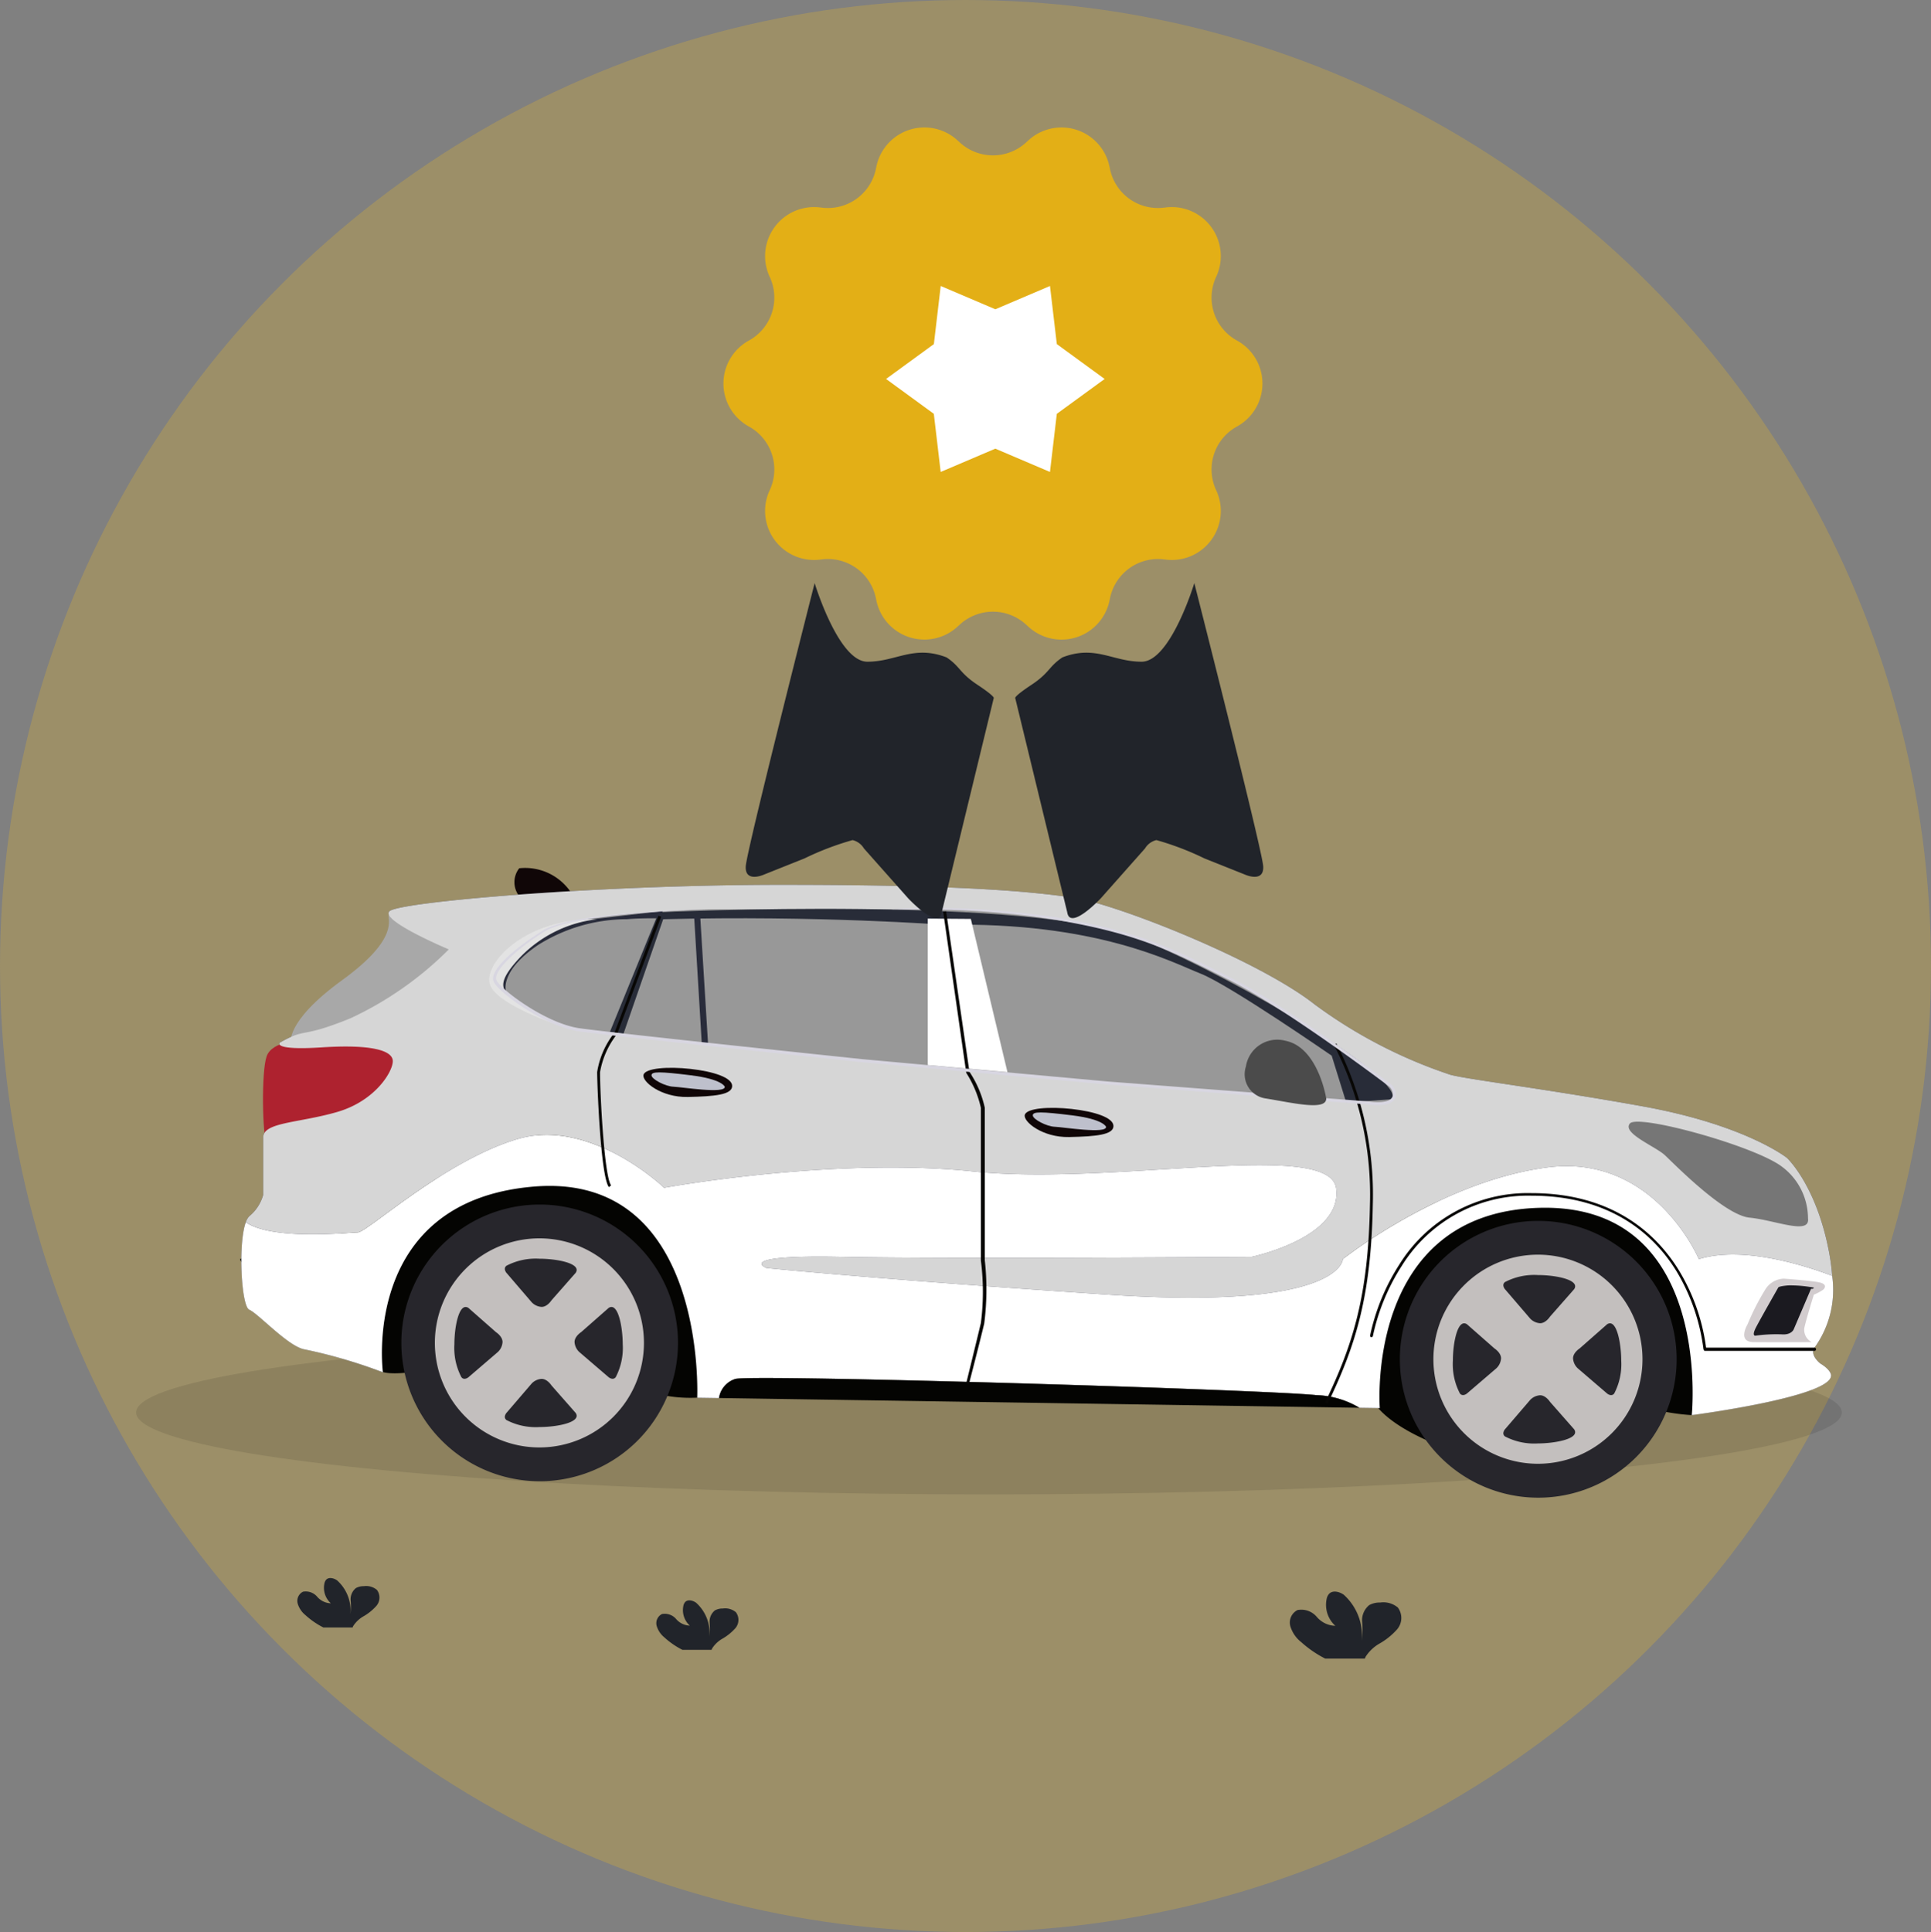 <svg xmlns="http://www.w3.org/2000/svg" width="140.995" height="141.054" viewBox="0 0 140.995 141.054">
  <rect x="0" y="0" width="140.995" height="141.054" fill="#808080" stroke="none"/>
  <g id="Group_2313" data-name="Group 2313" transform="translate(275.162 -5743.317)">
    <g id="Group_2310" data-name="Group 2310" transform="translate(-275.162 5743.317)">
      <g id="Group_2306" data-name="Group 2306" transform="translate(0 0)">
        <ellipse id="Ellipse_382" data-name="Ellipse 382" cx="70.498" cy="70.527" rx="70.498" ry="70.527" transform="translate(0 0)" fill="#f1bc20" opacity="0.25"/>
        <g id="Group_3020" data-name="Group 3020" transform="translate(-76.195 -2668.733)">
          <ellipse id="Ellipse_113" data-name="Ellipse 113" cx="62.276" cy="5.982" rx="62.276" ry="5.982" transform="translate(86.131 2765.873)" opacity="0.1"/>
          <g id="Group_3017" data-name="Group 3017" transform="translate(91.131 2744.819)">
            <path id="Path_681" data-name="Path 681" d="M421.468,737.157a2.32,2.32,0,0,1-.757-1.142,1.017,1.017,0,0,1,.529-1.165,1.473,1.473,0,0,1,1.4.491A1.845,1.845,0,0,0,424,736a2.069,2.069,0,0,1-.639-1.937.81.81,0,0,1,.178-.393c.27-.291.759-.165,1.081.063a4.06,4.06,0,0,1,1.318,3.371,6.417,6.417,0,0,0,.019-1.389,1.428,1.428,0,0,1,.521-1.229,1.573,1.573,0,0,1,.8-.186,1.639,1.639,0,0,1,1.29.367,1.28,1.28,0,0,1-.051,1.584,5.04,5.04,0,0,1-1.335,1.07,2.96,2.96,0,0,0-.954.91.9.9,0,0,0-.071.163h-2.892a8.059,8.059,0,0,1-1.787-1.233Z" transform="translate(-341.435 -693.388)" fill="#21242a"/>
            <path id="Path_682" data-name="Path 682" d="M849.572,759.627a1.7,1.7,0,0,1-.558-.842.747.747,0,0,1,.39-.858,1.093,1.093,0,0,1,1.031.362,1.371,1.371,0,0,0,1,.484,1.525,1.525,0,0,1-.472-1.429.6.6,0,0,1,.131-.291c.2-.213.559-.121.8.047a2.972,2.972,0,0,1,.973,2.487,4.772,4.772,0,0,0,.015-1.019,1.052,1.052,0,0,1,.384-.906,1.164,1.164,0,0,1,.583-.138,1.212,1.212,0,0,1,.952.271.937.937,0,0,1-.038,1.165,3.792,3.792,0,0,1-.986.789,2.185,2.185,0,0,0-.7.671.658.658,0,0,0-.052.119h-2.133A5.948,5.948,0,0,1,849.572,759.627Z" transform="translate(-816.004 -716.175)" fill="#21242a"/>
            <path id="Path_683" data-name="Path 683" d="M914.572,791.437a1.7,1.7,0,0,1-.558-.842.747.747,0,0,1,.39-.858,1.093,1.093,0,0,1,1.031.363,1.372,1.372,0,0,0,1,.483,1.526,1.526,0,0,1-.472-1.429.6.6,0,0,1,.131-.291c.2-.213.559-.121.8.047a2.972,2.972,0,0,1,.973,2.487,4.77,4.77,0,0,0,.015-1.019,1.053,1.053,0,0,1,.384-.906,1.166,1.166,0,0,1,.583-.138,1.213,1.213,0,0,1,.952.271.936.936,0,0,1-.038,1.165,3.785,3.785,0,0,1-.986.789,2.184,2.184,0,0,0-.7.671.692.692,0,0,0-.052.119h-2.133A5.946,5.946,0,0,1,914.572,791.437Z" transform="translate(-907.216 -749.615)" fill="#21242a"/>
          </g>
          <g id="Group_3016" data-name="Group 3016" transform="translate(93.716 2732.116)">
            <g id="Group_2943" data-name="Group 2943">
              <path id="Path_16552" data-name="Path 16552" d="M3228.951,629.474a4.023,4.023,0,0,0-3.892-1.946,1.652,1.652,0,0,0,.142,2.193C3226.227,630.854,3228.951,629.474,3228.951,629.474Z" transform="translate(-3204.669 -627.521)" fill="#100607"/>
              <path id="Path_16553" data-name="Path 16553" d="M2451.548,662.373a1.107,1.107,0,0,1,.254-.438,3.067,3.067,0,0,0,1.015-1.559V656.19c0-1.129,2.595-1.048,5.41-1.866s4.1-3.012,4.051-3.748-1.539-1.2-5.172-.966-3.078-.344-3.078-.344c2.013-1.146,1.392-.245,5.172-1.784a25.026,25.026,0,0,0,7.17-5.025s-5.009-2.1-4.337-2.783,15.206-1.932,28.582-1.932,18.234.491,21.328.933,13.537,4.551,17.662,7.808a35.449,35.449,0,0,0,9.739,5.074c.72.311,6.662,1,14.192,2.357s10.541,3.765,10.541,3.765,2.127,1.964,3.061,6.81a15.172,15.172,0,0,1,.242,1.8,7.21,7.21,0,0,1-1.323,5.287c-.294.54.457,1.114.457,1.114.818.491.784.869.784.869.049,1.572-10.17,2.9-10.17,2.9s1.6-15.49-11.137-15.136-11.644,14.62-11.644,14.62l-1.486-.023A6.565,6.565,0,0,0,2529.7,675c-3.851-.4-40.848-1.525-42.391-1.184a1.731,1.731,0,0,0-1.206,1.4l-1.59-.024s.758-16.478-11.928-15.417-11.023,13.558-11.023,13.558a37.132,37.132,0,0,0-5.794-1.686c-1.211-.295-3.307-2.6-3.961-2.881C2451.221,668.514,2450.975,663.95,2451.548,662.373Z" transform="translate(-2451.121 -636.526)" fill="#353544"/>
              <path id="Path_16554" data-name="Path 16554" d="M3153.338,801.032c-.06.2-2.464,2.4-2.464,2.4a10.251,10.251,0,0,1-3.266-.365c-.692-.423-17.073-1.577-17.073-1.577s-2.338.418-2.938-.079-2.946-10.918-2.946-10.918l16.8-7.191S3156.029,792.034,3153.338,801.032Z" transform="translate(-3117.485 -764.774)" fill="#040402"/>
              <path id="Path_16555" data-name="Path 16555" d="M3298.475,654.762s-.716-.354-.838,0,.838,1.718-3.408,4.8-3.741,4.65-3.741,4.65l12.232-3.184S3305.4,655.52,3298.475,654.762Z" transform="translate(-3286.771 -651.383)" fill="#a8a8a8"/>
              <path id="Path_16556" data-name="Path 16556" d="M3312.045,731.786s-2.174,0-2.578,1.162-.3,5.914,0,6.268,12.283-4.3,12.283-4.3S3319.223,730.623,3312.045,731.786Z" transform="translate(-3307.52 -719.207)" fill="#ae222f"/>
              <path id="Path_16557" data-name="Path 16557" d="M2550.926,835.74s-1.081,3.623-1.675,3.715a16.012,16.012,0,0,1-2.863-.447c-.538-.077-15.534,2.666-15.534,2.666s-3.577-1.242-4.845-3.185-2.423-13.4-2.423-13.4l13.67-2.345,6.4,1.153,4.729,4.307Z" transform="translate(-2443.244 -799.521)" fill="#040402"/>
              <path id="Path_16558" data-name="Path 16558" d="M3150.225,827.25l.114-.174c-.02-.013-2.059-1.364-2.483-2.576-.037-.105-.089-.289-.154-.521a23.008,23.008,0,0,0-3.061-6.9,11.413,11.413,0,0,0-9.252-5.269,12.842,12.842,0,0,0-10.007,3.7,12.473,12.473,0,0,0-2.637,3.925c-3.853.082-9.594-.135-9.8-1.069l-.2.046c.052.23.208.93,5.2,1.167,2.432.115,4.858.064,4.881.063h.072l.024-.068a12.05,12.05,0,0,1,2.621-3.923,12.646,12.646,0,0,1,9.845-3.633c5.846.228,9.924,4.272,12.12,12.02.069.245.119.422.158.533C3148.107,825.849,3150.139,827.194,3150.225,827.25Z" transform="translate(-3112.738 -789.876)" fill="#080705"/>
              <g id="Group_2938" data-name="Group 2938" transform="translate(0.101 1.216)">
                <path id="Path_16559" data-name="Path 16559" d="M2557.585,665.068s-3.25-7.7-11.049-6.695-14.95,6.695-14.95,6.695,0,3.737-17.062,2.6-25.024-1.95-25.024-1.95-2.437-.975,5.524-.813,29.9,0,29.9,0,6.662-1.4,6.174-5.005-16.249-.155-26.485-1.231-22.587,1.192-22.587,1.192-5.362-5.157-10.725-3.55-10.949,6.807-11.649,6.807c-.572,0-6.216.615-8.167-.745a1.113,1.113,0,0,1,.254-.438,3.062,3.062,0,0,0,1.015-1.559V656.19c0-1.129,2.594-1.048,5.41-1.866s4.1-3.012,4.051-3.748-1.539-1.2-5.173-.966-3.077-.344-3.077-.344c2.014-1.146,1.391-.245,5.172-1.784a25.02,25.02,0,0,0,7.169-5.025s-5.008-2.1-4.337-2.783,15.207-1.932,28.582-1.932,18.234.491,21.328.933,13.537,4.551,17.662,7.808a35.442,35.442,0,0,0,9.74,5.074c.72.311,6.662,1,14.191,2.357s10.542,3.765,10.542,3.765,2.128,1.964,3.061,6.81a15.282,15.282,0,0,1,.242,1.8C2565.336,665.537,2560.8,664.078,2557.585,665.068Z" transform="translate(-2451.159 -637.742)" fill="#d6d6d6"/>
                <path id="Path_16560" data-name="Path 16560" d="M2459.715,798.351c.7,0,6.287-5.2,11.649-6.807s10.725,3.55,10.725,3.55,12.349-2.268,22.587-1.192,26-2.376,26.486,1.231-6.175,5.005-6.175,5.005-21.937.162-29.9,0-5.524.813-5.524.813,7.962.813,25.023,1.95,17.063-2.6,17.063-2.6,7.149-5.687,14.949-6.695,11.049,6.695,11.049,6.695c3.217-.99,7.752.47,9.733,1.222a7.21,7.21,0,0,1-1.323,5.287c-.294.54.457,1.114.457,1.114.818.491.784.869.784.869.049,1.572-10.17,2.9-10.17,2.9s1.6-15.49-11.137-15.136-11.644,14.62-11.644,14.62l-1.486-.022a6.565,6.565,0,0,0-3.167-.924c-3.851-.4-40.848-1.525-42.391-1.184a1.731,1.731,0,0,0-1.206,1.4l-1.59-.024s.758-16.478-11.928-15.417-11.023,13.558-11.023,13.558a37.132,37.132,0,0,0-5.794-1.686c-1.211-.294-3.307-2.6-3.961-2.881-.582-.247-.828-4.812-.254-6.388C2453.5,798.966,2459.143,798.351,2459.715,798.351Z" transform="translate(-2451.222 -772.975)" fill="#fff"/>
              </g>
              <path id="Path_16561" data-name="Path 16561" d="M2742.866,940.518c1.543-.341,38.54.783,42.391,1.184a6.566,6.566,0,0,1,3.167.924l-46.764-.712A1.731,1.731,0,0,1,2742.866,940.518Z" transform="translate(-2706.683 -903.23)" fill="#040402"/>
              <path id="Path_16562" data-name="Path 16562" d="M2479.36,790.141a4.715,4.715,0,0,0-1.943-3.752c-2.048-1.51-10.462-3.826-11.061-3.124s1.869,1.674,2.556,2.317,4.334,4.379,6.188,4.559,4.424,1.289,4.261.06" transform="translate(-2364.867 -764.625)" fill="#767676"/>
              <path id="Path_16563" data-name="Path 16563" d="M2461.662,880.268c.164-.149.3-.433-.358-.553s-2.5-.254-2.5-.254a1.644,1.644,0,0,0-1.375.807,17.724,17.724,0,0,0-1.285,2.526s-.777,1.285.434,1.3,4.245,0,4.245,0a1.014,1.014,0,0,1-.538-1.016c.135-.657.7-2.451.7-2.451A3.406,3.406,0,0,0,2461.662,880.268Z" transform="translate(-2346.063 -849.491)" fill="#d2ccce"/>
              <path id="Path_16564" data-name="Path 16564" d="M2466.874,883.777l-1.27,2.974s-.165.419-.882.359a11.16,11.16,0,0,0-1.853.09s-.4.134,0-.628,1.614-2.885,1.614-2.885.015-.09.718-.15a9.16,9.16,0,0,1,1.883.164S2467.038,883.822,2466.874,883.777Z" transform="translate(-2352.157 -853.075)" fill="#1b1a20"/>
              <path id="Path_16565" data-name="Path 16565" d="M2785.542,665.277s-7.354-5.578-11.641-7.745-6.692-3.367-12.571-4.382a64.653,64.653,0,0,0-12.192-.716h-13.254s-9.866.156-12.139,1.6-3.772,2.894-3.545,3.591,3.636,3.243,6.167,3.606,20.651,2.257,20.651,2.257l17.955,1.636,19.015,1.454s1.65.292,1.871-.467A.864.864,0,0,0,2785.542,665.277Z" transform="translate(-2701.586 -649.434)" fill="#989898"/>
              <path id="Path_16566" data-name="Path 16566" d="M2774.918,666.64l-1.061-3.412s-7.431-5.142-9.554-5.983-7.637-3.8-18.717-3.571c0,0-9.311-.7-20.541-.408l-2.9,8.369-.986-.152,3.564-8.725s27.522-1.283,35.256,1.977,19.334,10.312,18.272,11.676Z" transform="translate(-2694.143 -649.538)" fill="#282c38"/>
              <path id="Path_16567" data-name="Path 16567" d="M2960.877,658.5l2.673,11.186-5.819-.519V658.476Z" transform="translate(-2907.51 -654.794)" fill="#fff"/>
              <path id="Path_16568" data-name="Path 16568" d="M3142.084,666.349l.455-.028-.562-9.149-.454-.16Z" transform="translate(-3108.362 -653.504)" fill="#292c3b"/>
              <path id="Path_16569" data-name="Path 16569" d="M3180.877,654.4s-1.231-.025-2.308.065a12.226,12.226,0,0,0-6.514,1.9c-2.676,1.827-2.4,3.248-2.286,3.479s-.461-.166-.461-.166l-.128-.977,2.025-2.648,3.167-1.393,6.828-.793Z" transform="translate(-3150.314 -650.739)" fill="#292c3b"/>
              <path id="Path_16570" data-name="Path 16570" d="M3217.668,658.873a9.26,9.26,0,0,0-5.621,2.8c-1.924,2.061-1.258,2.5,0,3.364a24.466,24.466,0,0,0,3.455,1.788s-5.243-1.651-5.651-3.242S3212.547,658.767,3217.668,658.873Z" transform="translate(-3191.615 -655.141)" fill="#e3e3e3"/>
              <g id="Group_2940" data-name="Group 2940" transform="translate(84.692 25.746)">
                <path id="Path_16571" data-name="Path 16571" d="M2546.955,854.065a10.105,10.105,0,1,0,10.1-10.1A10.105,10.105,0,0,0,2546.955,854.065Z" transform="translate(-2546.955 -843.96)" fill="#27262c"/>
                <path id="Path_16572" data-name="Path 16572" d="M2583.2,872.372a7.633,7.633,0,1,1-7.634-7.633A7.634,7.634,0,0,1,2583.2,872.372Z" transform="translate(-2565.484 -862.267)" fill="#c3bfbe"/>
                <g id="Group_2939" data-name="Group 2939" transform="translate(3.872 3.959)">
                  <path id="Path_16573" data-name="Path 16573" d="M2614.432,878.274l-1.766,2.008s-.306.482-.723.482a1.09,1.09,0,0,1-.723-.337l-1.847-2.152s-.257-.305,0-.514a4.614,4.614,0,0,1,2.41-.514C2613.035,877.246,2614.882,877.583,2614.432,878.274Z" transform="translate(-2605.574 -877.246)" fill="#27262c"/>
                  <path id="Path_16574" data-name="Path 16574" d="M2614.429,953.5l-1.766-2.008s-.306-.482-.723-.482a1.092,1.092,0,0,0-.723.337l-1.847,2.152s-.257.305,0,.514a4.616,4.616,0,0,0,2.41.514C2613.031,954.523,2614.878,954.186,2614.429,953.5Z" transform="translate(-2605.571 -942.232)" fill="#27262c"/>
                  <path id="Path_16575" data-name="Path 16575" d="M2655.756,906.944l2.007,1.766s.482.305.482.722a1.09,1.09,0,0,1-.337.723L2655.756,912s-.306.257-.514,0a4.609,4.609,0,0,1-.514-2.41C2654.728,908.341,2655.066,906.494,2655.756,906.944Z" transform="translate(-2654.728 -903.351)" fill="#27262c"/>
                  <path id="Path_16576" data-name="Path 16576" d="M2583.456,906.943l-2.007,1.766s-.482.305-.482.723a1.089,1.089,0,0,0,.338.723l2.151,1.847s.305.257.515,0a4.613,4.613,0,0,0,.514-2.41C2584.484,908.34,2584.147,906.493,2583.456,906.943Z" transform="translate(-2572.193 -903.35)" fill="#27262c"/>
                </g>
              </g>
              <g id="Group_2942" data-name="Group 2942" transform="translate(11.784 24.554)">
                <path id="Path_16577" data-name="Path 16577" d="M3159.873,844.047a10.1,10.1,0,1,0,10.1-10.1A10.1,10.1,0,0,0,3159.873,844.047Z" transform="translate(-3159.873 -833.942)" fill="#27262c"/>
                <path id="Path_16578" data-name="Path 16578" d="M3196.116,862.354a7.633,7.633,0,1,1-7.634-7.633A7.634,7.634,0,0,1,3196.116,862.354Z" transform="translate(-3178.402 -852.249)" fill="#c3bfbe"/>
                <g id="Group_2941" data-name="Group 2941" transform="translate(3.872 3.959)">
                  <path id="Path_16579" data-name="Path 16579" d="M3227.348,868.256l-1.766,2.008s-.305.482-.723.482a1.091,1.091,0,0,1-.723-.337l-1.847-2.152s-.257-.305,0-.514a4.612,4.612,0,0,1,2.41-.514C3225.951,867.228,3227.8,867.565,3227.348,868.256Z" transform="translate(-3218.49 -867.228)" fill="#27262c"/>
                  <path id="Path_16580" data-name="Path 16580" d="M3227.348,943.477l-1.766-2.008s-.306-.482-.723-.482a1.1,1.1,0,0,0-.724.337l-1.847,2.152s-.257.305,0,.514a4.614,4.614,0,0,0,2.41.514C3225.951,944.505,3227.8,944.168,3227.348,943.477Z" transform="translate(-3218.49 -932.214)" fill="#27262c"/>
                  <path id="Path_16581" data-name="Path 16581" d="M3268.673,896.926l2.007,1.766s.482.305.482.723a1.089,1.089,0,0,1-.337.723l-2.152,1.847s-.306.257-.514,0a4.613,4.613,0,0,1-.514-2.41C3267.645,898.323,3267.982,896.476,3268.673,896.926Z" transform="translate(-3267.645 -893.332)" fill="#27262c"/>
                  <path id="Path_16582" data-name="Path 16582" d="M3196.375,896.925l-2.007,1.766s-.482.305-.482.723a1.09,1.09,0,0,0,.337.723l2.152,1.847s.306.257.515,0a4.614,4.614,0,0,0,.514-2.41C3197.4,898.322,3197.066,896.475,3196.375,896.925Z" transform="translate(-3185.111 -893.332)" fill="#27262c"/>
                </g>
              </g>
              <path id="Path_16583" data-name="Path 16583" d="M2733.6,761.358c2.043-4.238,3.173-7.809,3.293-14.535a24.138,24.138,0,0,0-2.661-11.764l-.179.107a23.931,23.931,0,0,1,2.631,11.654c-.119,6.688-1.242,10.238-3.272,14.449Z" transform="translate(-2654.176 -722.266)" fill="#080705"/>
              <path id="Path_16584" data-name="Path 16584" d="M2972.408,688.5c.007-.029.744-2.859,1.112-4.4a19.271,19.271,0,0,0,.042-4.629V668.34a7.742,7.742,0,0,0-1.121-2.627L2970.74,654l-.216.029,1.683,11.757.009.018a8.041,8.041,0,0,1,1.06,2.538v11.152a17.84,17.84,0,0,1,0,4.562c-.367,1.54-1.064,4.37-1.071,4.4Z" transform="translate(-2919.177 -650.848)" fill="#080705"/>
              <path id="Path_16585" data-name="Path 16585" d="M3171.132,676.519l.164-.128c-.513-.661-.817-6.879-.808-8.266a6.149,6.149,0,0,1,1.233-2.766l.015-.027,3.215-8.556-.2-.073-3.209,8.541a6.155,6.155,0,0,0-1.267,2.879C3170.275,668.963,3170.521,675.733,3171.132,676.519Z" transform="translate(-3144.195 -653.233)" fill="#080705"/>
              <path id="Path_16586" data-name="Path 16586" d="M2783.865,666.36c.731,0,1.177-.207,1.291-.6a.964.964,0,0,0-.353-.946c-.075-.057-7.412-5.611-11.659-7.757-4.3-2.171-6.663-3.367-12.6-4.392a60.124,60.124,0,0,0-9.948-.7c-1.38,0-2.259.1-2.267.1h-13.249c-.406,0-9.925.116-12.2,1.555-1.924,1.219-3.878,2.806-3.591,3.687.238.73,3.708,3.3,6.255,3.665,2.5.36,20.474,2.232,20.655,2.251l17.956,1.633,19.017,1.453A4.542,4.542,0,0,0,2783.865,666.36Zm-33.27-14.288a61.025,61.025,0,0,1,9.911.781c5.905,1.02,8.262,2.223,12.54,4.385,4.23,2.137,11.551,7.685,11.624,7.741a.771.771,0,0,1,.278.718c-.107.367-.648.445-1.083.445a4.391,4.391,0,0,1-.665-.053l-19.026-1.455L2746.221,663c-.18-.019-18.146-1.9-20.646-2.257-2.541-.365-5.886-2.943-6.078-3.532-.2-.609,1.24-2.086,3.5-3.517,2.222-1.407,11.985-1.63,12.084-1.63h13.252C2748.347,652.062,2749.221,652.072,2750.595,652.072Z" transform="translate(-2700.78 -649.056)" fill="#d8d6e1"/>
              <path id="Path_16587" data-name="Path 16587" d="M2485.833,838.464h8.017a.12.12,0,0,0,0-.238h-7.924a14.508,14.508,0,0,0-1.958-5.6c-1.572-2.581-4.721-5.68-10.8-5.681a11.03,11.03,0,0,0-9.631,5.2,15.583,15.583,0,0,0-2.145,5.2.1.1,0,0,0,.084.118.105.105,0,0,0,.121-.086,15.377,15.377,0,0,1,2.118-5.132,10.837,10.837,0,0,1,9.453-5.112c5.984,0,9.081,3.023,10.624,5.559a14.576,14.576,0,0,1,1.94,5.622C2485.734,838.365,2485.779,838.464,2485.833,838.464Z" transform="translate(-2378.874 -803.221)" fill="#080705"/>
              <path id="Path_16588" data-name="Path 16588" d="M2767.988,737.162s-.582-3.739-2.988-4.212a2.315,2.315,0,0,0-2.878,1.891,1.786,1.786,0,0,0,1.427,2.321C2765.431,737.457,2768.013,738.107,2767.988,737.162Z" transform="translate(-2688.673 -720.351)" fill="#4b4b4b"/>
              <path id="Path_16589" data-name="Path 16589" d="M2899.132,775.984c.021-.629-1.4-1.075-3.043-1.258s-3.287-.061-3.429.426,1.278,1.664,3.236,1.623S2899.112,776.613,2899.132,775.984Z" transform="translate(-2835.352 -757.145)" fill="#100607"/>
              <path id="Path_16590" data-name="Path 16590" d="M2902.541,778.5s-.176-.548-2.468-.832-2.881-.284-2.881,0,1.014.812,1.6.832S2902.615,779.048,2902.541,778.5Z" transform="translate(-2839.302 -759.62)" fill="#bec0cc"/>
              <path id="Path_16591" data-name="Path 16591" d="M3133.187,751.394c.02-.629-1.4-1.076-3.043-1.258s-3.287-.061-3.429.426,1.278,1.664,3.236,1.623S3133.167,752.023,3133.187,751.394Z" transform="translate(-3097.248 -735.48)" fill="#100607"/>
              <path id="Path_16592" data-name="Path 16592" d="M3136.6,753.91s-.175-.548-2.468-.832-2.881-.284-2.881,0,1.014.812,1.6.832S3136.673,754.458,3136.6,753.91Z" transform="translate(-3101.201 -737.955)" fill="#bec0cc"/>
            </g>
          </g>
        </g>
      </g>
    </g>
    <g id="Group_2311" data-name="Group 2311" transform="translate(-226.161 5749.317)">
      <g id="Group_2287" data-name="Group 2287" transform="translate(0 0)">
        <path id="Polygon_1" data-name="Polygon 1" d="M26.1,4.236a3.578,3.578,0,0,1,5.912,1.937l.03.147a3.577,3.577,0,0,0,3.918,2.843l.183-.021A3.578,3.578,0,0,1,39.8,14.211h0a3.578,3.578,0,0,0,1.512,4.647l.018.01a3.578,3.578,0,0,1,0,6.264l-.018.01A3.577,3.577,0,0,0,39.8,29.789h0a3.577,3.577,0,0,1-3.653,5.069l-.183-.021a3.577,3.577,0,0,0-3.918,2.843l-.03.147A3.578,3.578,0,0,1,26.1,39.764l-.195-.177a3.578,3.578,0,0,0-4.812,0l-.195.177a3.578,3.578,0,0,1-5.912-1.937l-.03-.147a3.578,3.578,0,0,0-3.918-2.843l-.183.021A3.578,3.578,0,0,1,7.2,29.789h0a3.578,3.578,0,0,0-1.512-4.647l-.018-.01a3.578,3.578,0,0,1,0-6.264l.018-.01A3.578,3.578,0,0,0,7.2,14.211h0a3.578,3.578,0,0,1,3.653-5.069l.183.021A3.578,3.578,0,0,0,14.957,6.32l.03-.147A3.578,3.578,0,0,1,20.9,4.236l.195.177a3.578,3.578,0,0,0,4.812,0Z" fill="#e3af16"/>
        <path id="Path_996" data-name="Path 996" d="M5045.209,3252.962s1.735,5.739,3.847,5.741,3.378-1.244,5.785-.315c1.018.684.923,1.116,2.256,2s1.187.974,1.187.974-2.846,11.723-3.794,15.631c-.206,1.386-2.458-1.022-2.458-1.022l-3.224-3.634a1.331,1.331,0,0,0-.83-.611,21.017,21.017,0,0,0-3.507,1.337l-3.007,1.2s-1.363.594-1.285-.63S5045.209,3252.962,5045.209,3252.962Z" transform="translate(-5034.727 -3216.393)" fill="#21242a"/>
        <path id="Path_997" data-name="Path 997" d="M5053.254,3252.962s-1.735,5.739-3.847,5.741-3.378-1.244-5.785-.315c-1.018.684-.923,1.116-2.256,2s-1.187.974-1.187.974,2.846,11.723,3.794,15.631c.206,1.386,2.458-1.022,2.458-1.022l3.223-3.634a1.333,1.333,0,0,1,.831-.611,21.037,21.037,0,0,1,3.506,1.337l3.007,1.2s1.363.594,1.285-.63S5053.254,3252.962,5053.254,3252.962Z" transform="translate(-5015.05 -3216.393)" fill="#21242a"/>
        <path id="Polygon_3" data-name="Polygon 3" d="M11.969,0l.5,4.243,3.491,2.546L12.468,9.334l-.5,4.243-3.99-1.7-3.99,1.7-.5-4.243L0,6.788,3.491,4.243,3.99,0l3.99,1.7Z" transform="translate(15.696 14.879)" fill="#fff"/>
      </g>
    </g>
  </g>
</svg>
